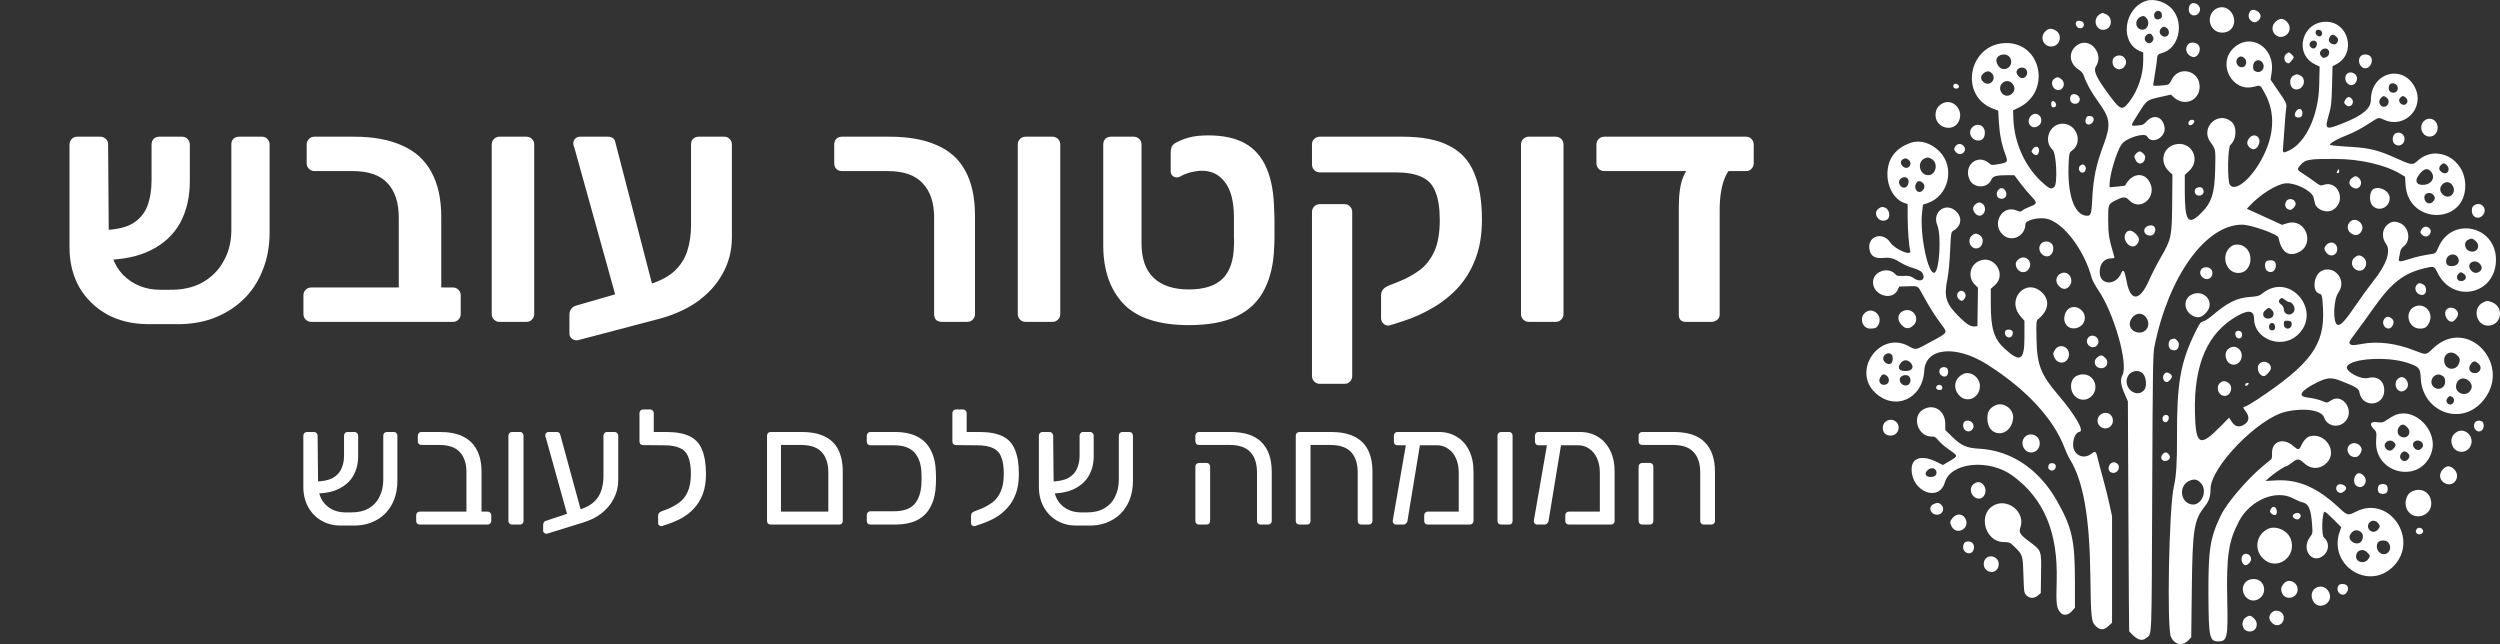 <?xml version="1.0" encoding="UTF-8"?> <svg xmlns="http://www.w3.org/2000/svg" width="6167" height="1589" viewBox="0 0 6167 1589" fill="none"><rect x="0" y="0" width="6167" height="1589" fill="#333333" stroke="none"/><path fill-rule="evenodd" clip-rule="evenodd" d="M5294.22 2.105C5238.93 20.081 5228.28 104.931 5278.67 125.983L5286.91 129.426V149.761C5286.91 184.428 5274.01 222.817 5253.14 250.228C5235.62 273.229 5231 272.057 5205.65 238.146C5171.07 191.88 5163.04 174.72 5170.58 163.19C5190.41 132.898 5156.2 91.614 5126.34 109.814C5101.49 124.967 5102.45 155.836 5128.28 172.142C5134.55 176.107 5138.47 180.942 5140.52 187.241C5146.09 204.411 5159.94 229.41 5175.69 250.721C5205.24 290.678 5207.56 307.272 5190.17 354.138C5170.23 407.905 5163.95 437.684 5161.14 491.92C5159.33 527.047 5157.72 532.247 5148.75 532.247C5116.35 532.247 5098.25 478.227 5103.23 396.336C5104.36 377.72 5104.92 376.055 5111.66 371.069C5139.06 350.812 5122.68 305.167 5088 305.167C5055.6 305.167 5039.57 347.487 5063.55 369.707C5072.65 378.145 5076.04 452.549 5067.71 460.885C5060.54 468.049 5054.63 465.696 5035.97 448.257C4994.39 409.389 4968.73 351.965 4966.58 292.958L4965.82 272.204L4980.03 265.323C5059.58 226.778 5036.83 106.469 4949.95 106.225C4856.74 105.961 4830.3 235.993 4916.99 268.311L4929.2 272.863L4930.79 300.615C4932.54 330.927 4937.6 356.321 4946.74 380.616C4953.93 399.691 4953.09 400.882 4929.48 405.014C4913.97 407.734 4912.28 407.597 4907.51 403.261C4879.14 377.481 4841.95 408.134 4858.71 443.471C4869.04 465.217 4903.08 465.095 4912.2 443.281C4915.95 434.305 4924.01 432.137 4953.66 432.137H4968.9L4983.09 451.06C4990.9 461.467 5003.25 476.263 5010.54 483.94C5026.18 500.417 5025.87 502.756 5007.01 509.974C4999.18 512.972 4990.87 517.143 4988.54 519.253C4984.69 522.734 4983.37 522.705 4973.96 518.94C4938.68 504.822 4912.03 552.343 4940.38 578.821C4961.87 598.892 4996.18 582.855 4996.33 552.675C4996.38 543.279 5028 535.246 5048.32 539.465C5089.41 547.996 5141.11 615.735 5159.83 685.554C5161.37 691.311 5168.78 705.043 5176.31 716.075C5214.83 772.552 5250.23 896.831 5235.82 925.014C5229.51 937.364 5231.08 948.913 5242.66 975.421L5249.06 990.071L5250.37 1273.31C5251.09 1429.09 5251.91 1556.83 5252.2 1557.16C5271.38 1579.08 5283.23 1583.4 5295.56 1572.98C5308.45 1562.08 5307.56 1585.61 5309.06 1217.39C5310.33 907.951 5310.86 873.327 5314.63 854.555C5349.43 681.534 5441.03 554.223 5530.72 554.223C5552.41 554.223 5618.76 577.678 5620.42 585.936C5627.44 620.887 5644.23 633.818 5668.61 623.036C5712.69 603.536 5687.91 536.437 5641.92 550.78L5629.45 554.672L5600.41 541.355C5584.44 534.035 5564.88 525.122 5556.95 521.558L5542.52 515.072L5548.4 508.69C5575.23 479.579 5616.4 453.819 5638.64 452.227C5662.93 450.489 5703.3 471.048 5707.09 487.09C5708.04 491.109 5709.51 497.433 5710.35 501.14C5714.07 517.558 5739.65 527.051 5754.98 517.704C5789.55 496.627 5767.56 442.304 5730.21 456.505C5724.73 458.59 5722.09 457.531 5709.91 448.345C5702.2 442.538 5689.58 433.782 5681.86 428.889C5665.8 418.707 5665.57 418.092 5674.19 407.851C5686.54 393.176 5694.16 391.799 5761.83 392.034C5821.35 392.239 5883.68 406.552 5920.37 428.44L5932.75 435.824L5934.13 456.569C5940.65 554.203 6081.61 555.234 6081.32 457.643C6081.12 391.516 6010.24 354.582 5963.89 396.458C5951.01 408.1 5949.53 407.905 5908.39 389.226C5869.21 371.44 5845.17 365.253 5805.46 362.743C5756.49 359.647 5745.94 358.445 5747.37 356.135C5750 351.867 5766.51 342.642 5783.8 335.776C5807.48 326.381 5821.56 319.036 5845.33 303.702C5868.93 288.48 5866.48 289.022 5881.49 295.659C5932.09 318.044 5981.86 266.295 5957.54 216.581C5928.23 156.695 5848.51 178.568 5848.51 246.492C5848.51 267.721 5828.14 284.793 5780.05 303.882C5735.76 321.468 5733.95 320.325 5745.06 281.97C5750.67 262.593 5751.57 254.286 5752.64 211.673L5753.86 163.351L5762.72 158.805C5813.37 132.83 5794.35 53.518 5737.52 53.723C5678.01 53.938 5657.81 133.133 5710.74 158.751L5722.05 164.225L5720.97 210.892C5719.3 283.841 5688.43 351.066 5647.51 370.879C5630.97 378.887 5630.29 378.384 5632.13 359.495C5633.01 350.432 5634.7 327.631 5635.89 308.829C5637.08 290.028 5638.74 270.802 5639.59 266.099C5641.37 256.171 5639.58 252.499 5616.73 219.394L5601.05 196.671L5603.78 177.982C5612.72 116.607 5551.13 78.487 5508.99 119.312C5469.29 157.774 5506.28 227.715 5559.16 214.169C5576.88 209.632 5575.04 208.577 5586.91 230.142C5614.16 279.67 5610.54 337.188 5576.39 397.508C5549.48 445.024 5512.84 473.348 5500.7 456.012C5494.06 446.528 5495.18 363.641 5502.03 357.439C5517.56 343.39 5518.74 312.053 5504.19 299.917C5471.69 272.775 5427.61 314.387 5451.9 349.294C5466.06 369.633 5465.48 366.532 5464.41 417.486C5463.14 477.919 5455.56 500.734 5427.83 527.545C5397.45 556.923 5389.46 545.32 5389.46 471.771V431.507L5400.24 421.442C5430.74 392.966 5404.81 345.734 5364.62 356.56C5334.8 364.589 5326.87 400.233 5350.03 422.14L5358.94 430.574L5358.32 501.174C5357.57 584.403 5356.41 589.814 5329.17 636.846C5320.35 652.073 5307.72 676.798 5301.09 691.785C5277.91 744.248 5255.38 744.878 5245.81 693.323C5240.89 666.874 5237.55 662.211 5232.3 674.478C5218.96 705.678 5179.47 703.51 5179.48 671.577C5179.48 650.49 5190.58 637.354 5208.45 637.276C5215.12 637.246 5216.43 636.436 5215.41 632.969C5202.16 588.002 5200.74 579.573 5200.49 544.226C5200.2 504.041 5200.36 503.596 5218.39 494.513C5238.17 484.541 5243.14 484.512 5252.63 494.303C5280.19 522.729 5321.98 485.811 5303.09 449.732C5288.98 422.77 5257.77 427.058 5241.92 458.141C5241.82 458.341 5233.22 459.293 5222.82 460.26L5203.89 462.009L5203.9 455.011C5203.91 431.136 5221.15 373.672 5233.64 355.901C5244.58 340.333 5290.87 326.053 5296.47 336.514C5308.02 358.094 5344.21 338.472 5339.47 313.2C5334.62 287.323 5312.53 280.588 5295.06 299.668C5287.81 307.579 5285.41 308.624 5272.28 309.577C5254.3 310.876 5254.03 313.381 5275.58 278.943C5295.81 246.609 5295.7 246.692 5330.22 238.977L5355.22 233.39L5361.96 239.68C5388.01 263.975 5426.07 248.475 5426.08 213.563C5426.1 173.821 5374.45 161.007 5357.22 196.476C5354.28 202.526 5350.17 207.962 5348.09 208.557C5338.2 211.385 5311.33 212.777 5311.33 210.467C5311.33 209.1 5313.53 195.128 5316.21 179.418C5318.9 163.708 5321.09 147.802 5321.09 144.072C5321.09 136.483 5324.33 132.932 5333.32 130.652C5373.44 120.47 5388.66 60.706 5360.26 24.788C5345.07 5.567 5315.16 -4.703 5294.22 2.105ZM5403.2 10.983C5401.02 13.166 5399.23 18.694 5399.23 23.265C5399.23 40.342 5420.14 43.682 5426.26 27.587C5431.24 14.484 5412.9 1.279 5403.2 10.983ZM5473.81 18.738C5450.06 25.198 5443.04 56.677 5461.71 73.061C5475.95 85.573 5499.58 81.934 5507.85 65.956C5520.07 42.315 5498.28 12.082 5473.81 18.738ZM5551.11 27.435C5542.93 37.295 5547.16 51.188 5559.43 54.734C5565.4 56.458 5573.84 50.231 5576.08 42.457C5579.49 30.668 5558.77 18.205 5551.11 27.435ZM5332.84 35.947C5333.47 42.432 5332.49 44.376 5327.42 46.686C5319.91 50.109 5313.77 46.197 5313.77 37.988C5313.77 24.378 5331.55 22.483 5332.84 35.947ZM5180.7 34.643C5158.26 47.511 5172.31 81.837 5195.95 71.894C5211.2 65.482 5210.65 41.592 5195.09 35.092C5185.53 31.098 5186.8 31.137 5180.7 34.643ZM5294.24 43.902C5304.49 54.153 5298.54 73.203 5285.1 73.203C5266.56 73.203 5264.11 47.34 5282.03 40.752C5288.06 38.53 5289.14 38.809 5294.24 43.902ZM5613.65 53.361C5595.21 69.833 5612.37 98.626 5634.99 89.177C5649.64 83.053 5652.74 65.077 5641.15 53.483C5632.07 44.4 5623.72 44.366 5613.65 53.361ZM5122.5 52.853C5118.54 56.814 5121.11 66.093 5126.9 68.73C5137.05 73.349 5145.3 61.976 5137.48 54.157C5134.32 50.998 5125.16 50.202 5122.5 52.853ZM5345.93 69.916C5351.03 74.536 5351.78 83.048 5347.47 87.365C5337.93 96.902 5321.99 83.317 5329.42 71.982C5334.06 64.901 5339.62 64.203 5345.93 69.916ZM5044.99 77.901C5031.13 91.76 5040.38 114.712 5059.83 114.712C5082.09 114.712 5089.54 84.737 5069.82 74.541C5059.17 69.032 5053.03 69.863 5044.99 77.901ZM5726.32 76.748C5730.69 82.008 5727.11 90.744 5720.97 89.826C5714.74 88.893 5710.48 82.525 5712.53 77.198C5714.43 72.251 5722.37 71.992 5726.32 76.748ZM5308.21 86.022C5313.09 92.326 5313.4 97.532 5309.22 102.694C5304.17 108.93 5295.78 107.519 5291.62 99.735C5286.33 89.86 5301.49 77.334 5308.21 86.022ZM5763.05 90.295C5768.59 95.833 5769 98.397 5765.4 105.106C5760.05 115.103 5741.49 106.244 5745.3 95.51C5749.22 84.449 5755.39 82.638 5763.05 90.295ZM5713.97 103.427C5717.88 108.139 5713.25 119.596 5707.43 119.596C5701.94 119.596 5697.12 115.034 5697.12 109.829C5697.12 101.136 5708.48 96.819 5713.97 103.427ZM5398.18 108.779C5388.18 118.78 5392.95 135.057 5407.38 140.199C5422.28 145.502 5433.89 118.009 5420.66 108.745C5413.69 103.866 5403.09 103.881 5398.18 108.779ZM5743.4 123.121C5747.8 128.42 5745.49 137.41 5738.89 140.687C5731.92 144.155 5728.6 143.183 5724.39 136.439C5717.68 125.7 5735.3 113.359 5743.4 123.121ZM5638.52 134.246C5631.28 141.488 5636.07 156.222 5645.67 156.222C5648.28 156.222 5658.05 144.399 5658.05 141.244C5658.05 138.329 5648.84 129.363 5645.84 129.363C5644.5 129.363 5641.21 131.56 5638.52 134.246ZM4957.1 140.678C4969.02 155.831 4953.54 176.629 4936.22 168.738C4929.4 165.632 4923.12 152.989 4924.94 146.035C4928.22 133.479 4948.75 130.061 4957.1 140.678ZM5823.25 138.709C5813.98 148.96 5821.66 168.43 5834.99 168.43C5848.35 168.43 5856.42 147.275 5846.49 138.285C5840.56 132.923 5828.29 133.147 5823.25 138.709ZM5216.64 140.487C5212.82 143.163 5211.22 146.777 5211.22 152.696C5211.22 169.724 5230.17 177.367 5240.34 164.44C5253.27 148.003 5233.89 128.41 5216.64 140.487ZM5536.39 143.168C5544.91 150.889 5540.81 165.988 5530.17 165.988C5518.69 165.988 5512.24 150.996 5520.27 142.968C5525.21 138.026 5530.78 138.094 5536.39 143.168ZM5581.35 154.981C5589.66 167.659 5577.64 182.392 5564.05 176.2C5559.03 173.914 5557.94 171.697 5557.94 163.723C5557.94 148.706 5573.45 142.919 5581.35 154.981ZM4996.77 170.027C5005.33 177.782 4999.35 192.847 4987.7 192.847C4982.37 192.847 4974.37 183.852 4974.37 177.865C4974.37 167.942 4988.86 162.873 4996.77 170.027ZM4913.33 180.639C4926.13 193.438 4910.02 213.895 4894.93 204.006C4885.49 197.819 4884.39 188.277 4892.34 181.44C4900.44 174.466 4906.91 174.222 4913.33 180.639ZM5789.06 182.661C5780.22 192.432 5787.72 209.939 5800.76 209.939C5807.59 209.939 5814.32 201.794 5814.32 193.526C5814.32 180.893 5797.29 173.568 5789.06 182.661ZM5658.24 186.167C5644.95 192.955 5647.26 217.538 5661.46 220.253C5681.75 224.136 5692.34 194.356 5673.69 185.859C5666.16 182.426 5665.55 182.441 5658.24 186.167ZM5067.7 194.205C5056.17 202.282 5063.2 222.148 5077.59 222.148C5090.92 222.148 5096.05 204.045 5085.14 195.465C5077.43 189.405 5074.82 189.214 5067.7 194.205ZM4964.43 206.604C4971.14 215.14 4970.82 223.481 4963.49 230.807C4954.5 239.797 4940.93 237.179 4935.57 225.425C4927.01 206.643 4951.76 190.503 4964.43 206.604ZM4820.78 207.351C4819.04 208.426 4818.02 211.37 4818.5 213.895C4819.65 219.848 4831.12 220.253 4832.25 214.379C4833.2 209.461 4825.24 204.592 4820.78 207.351ZM5913.61 212.225C5918.94 222.973 5908.2 232.843 5897.43 227.08C5891.78 224.058 5890.64 212.733 5895.49 207.884C5900.23 203.142 5910.3 205.559 5913.61 212.225ZM5108.79 235.431C5107.18 237.365 5106.22 242.014 5106.66 245.764C5108.19 259.008 5128.29 259.829 5130.22 246.727C5131.89 235.499 5115.77 227.007 5108.79 235.431ZM5887.03 240.598C5893.36 245.032 5894.13 254.315 5888.62 259.819C5877.38 271.066 5862.15 253.808 5873.02 242.141C5878.95 235.778 5879.99 235.666 5887.03 240.598ZM5934.39 240.837C5939.53 245.491 5940.15 251.615 5935.92 255.844C5927.26 264.502 5912.38 250.692 5920.6 241.618C5925.91 235.744 5928.59 235.592 5934.39 240.837ZM5786.38 244.666C5781.06 252.264 5781.61 255.585 5789 260.425C5799.45 267.276 5809.72 252.079 5800.72 243.079C5795.41 237.77 5790.86 238.278 5786.38 244.666ZM5061.46 250.633C5058.66 253.432 5059.68 263.198 5062.88 264.317C5070.89 267.11 5075.37 258.203 5069.11 251.937C5065.79 248.616 5063.81 248.279 5061.46 250.633ZM4789.53 256.235C4778.49 262.964 4773.31 274.098 4774.86 287.787C4778.01 315.788 4815.99 325.643 4830.3 302.173C4847.69 273.649 4817.24 239.338 4789.53 256.235ZM5664.39 273.83C5658.69 281.966 5659.52 287.738 5666.63 289.52C5675.11 291.649 5680.45 286.595 5679.55 277.297C5678.6 267.603 5670.12 265.66 5664.39 273.83ZM5008.73 287.181C4996.01 303.355 5013.03 322.42 5028.98 309.874C5033.59 306.246 5035.41 302.544 5035.41 296.821C5035.41 281.204 5018.3 275.021 5008.73 287.181ZM5145.73 291.757C5139.96 304.42 5151.79 313.083 5160.98 302.925C5167.62 295.585 5165.14 287.005 5156.12 286.121C5150.05 285.53 5148.07 286.605 5145.73 291.757ZM5979.03 298.95C5965.62 312.36 5974.82 336.909 5993.25 336.909C6004.72 336.909 6013.21 327.562 6013.21 314.934C6013.21 295.375 5992.35 285.623 5979.03 298.95ZM5399.37 300.025C5395.2 307.814 5402.96 312.287 5409.43 305.821C5412.2 303.047 5413.72 299.566 5412.81 298.086C5410.16 293.803 5402.07 294.975 5399.37 300.025ZM4865.31 313.894C4853.17 326.029 4862.73 346.676 4880.5 346.676C4890.51 346.676 4896.23 339.527 4896.23 327.025C4896.23 309.44 4877.65 301.548 4865.31 313.894ZM5906.26 331.606C5900.9 337.534 5901.13 349.806 5906.69 354.846C5916.83 364.022 5931.53 356.77 5931.53 342.589C5931.53 328.993 5915.1 321.854 5906.26 331.606ZM5548.35 340.899C5541.62 349.455 5541.97 356.79 5549.43 363.802C5557.92 371.772 5567.41 368.461 5572.2 355.857C5579.1 337.725 5560.18 325.863 5548.35 340.899ZM4712.72 352.522C4675.18 365.932 4656.13 391.794 4655.87 429.695C4655.65 462.038 4673.62 492.711 4697.39 500.554L4705.78 503.328L4705.82 535.49C4705.86 565.987 4708.91 606.183 4712.15 619.109C4715.58 632.778 4674.22 615.022 4662.75 597.9C4644.45 570.587 4607.09 582.059 4611.33 613.689C4613.68 631.152 4624.29 638.252 4645.16 636.314C4663.48 634.614 4671.19 636.787 4691.1 649.27C4697.16 653.069 4710.03 658.529 4719.71 661.395C4730.97 664.74 4738.66 668.554 4741.07 672.007C4752.17 687.849 4738.75 698.197 4721.89 686.789C4713.11 680.846 4709.91 680.094 4695.72 680.626C4683.44 681.09 4678.79 680.314 4676.36 677.388C4658.79 656.219 4620.32 669.111 4620.32 696.17C4620.32 728.65 4667.82 743.403 4681.17 715.074L4685.06 706.831L4707.25 706.132C4732.24 705.351 4730.71 704.467 4742.51 726.365C4756.92 753.116 4773.64 779.868 4787.41 798.215C4805.17 821.895 4806.41 819.497 4764.73 842.156C4722.38 865.182 4727.9 864.146 4706.74 853.08C4636.46 816.323 4567.83 913.909 4625.52 968.574C4674.24 1014.75 4743.02 984.04 4746.78 914.426C4749.86 857.368 4824.77 850.092 4902.34 899.312C4998.57 960.375 5065.95 1033.11 5092.96 1105.09C5096.44 1114.35 5102.31 1126.87 5106.01 1132.91C5139.07 1186.9 5154.53 1274.39 5156.47 1418.59C5157.93 1526.8 5158.74 1534.12 5170.5 1545.16C5180.64 1554.69 5189.92 1554.57 5200.6 1544.79L5210 1536.17V1404.74V1273.31L5203.33 1242.78C5199.67 1225.99 5192.66 1197.97 5187.77 1180.52C5182.88 1163.06 5177.23 1141.64 5175.21 1132.91C5170.5 1112.52 5169.36 1111.53 5159.31 1119.2C5137.85 1135.57 5112.05 1121.08 5114.03 1093.77C5115.2 1077.54 5121.56 1066.28 5130.27 1064.98C5141.99 1063.24 5117.87 1021.87 5078.03 975.367C5034.21 924.218 5024.98 900.738 5023.68 837.024C5022.77 792.355 5022.86 791.319 5028.16 786.968C5053.24 766.355 5057.11 741.376 5038.15 722.424C4998.7 682.975 4947.52 737.777 4984.21 780.175L4993.9 791.368V831.505C4993.9 889.609 4983.76 895.522 4944.94 860.025C4918.79 836.101 4910.88 810.589 4910.88 750.054V712.378L4921.02 703.383C4951.5 676.334 4917.84 626.395 4881.13 644.205C4858.4 655.232 4853.72 684.733 4871.9 702.499L4879.25 709.692L4878.59 757.096L4877.92 804.5L4871.37 805.257C4861.93 806.346 4851.78 800.261 4834.27 783.022C4799.51 748.809 4794.65 733.118 4804.25 686.022C4806.63 674.385 4809.39 644.83 4810.52 618.973C4812.32 577.746 4813.03 572.453 4817.05 570.187C4836.96 559.014 4841.42 539.514 4827.67 523.848C4803.12 495.89 4764.63 521.216 4778.99 555.869C4789.39 580.965 4784.22 667.973 4772.05 672.647C4756.08 678.775 4735.23 577.659 4741.41 524.053L4743.63 504.866L4754.61 501.218C4807.14 483.774 4823.53 412.759 4784.12 373.345C4762.89 352.116 4735.9 344.244 4712.72 352.522ZM4825.55 358.758C4819.25 365.062 4819.21 369.765 4825.42 375.977C4836.57 387.121 4854.03 373.135 4844.35 360.819C4839.07 354.104 4831.08 353.23 4825.55 358.758ZM5014.33 367.587C5010.42 373.555 5010.47 374.092 5015.29 378.917C5021.44 385.06 5027.37 383.351 5029.51 374.829C5032.65 362.313 5021.33 356.912 5014.33 367.587ZM5269.82 378.419C5263.95 384.284 5263.82 386.271 5268.66 395.633C5275.78 409.394 5291.79 403.285 5291.79 386.804C5291.79 382.203 5283.02 373.535 5278.36 373.535C5276.35 373.535 5272.5 375.733 5269.82 378.419ZM4764.3 391.804C4782.27 401.102 4776.23 432.137 4756.44 432.137C4734.53 432.137 4727.88 398.792 4748.16 390.608C4755.47 387.658 4756.41 387.726 4764.3 391.804ZM4708.64 394.666C4719.02 404.062 4708.1 419.542 4696.26 412.222C4688.76 407.587 4686.78 398.06 4692.46 393.909C4698.43 389.543 4703.23 389.768 4708.64 394.666ZM6034.97 406.513C6047.79 419.337 6034.85 435.335 6021.45 423.214C6015.91 418.199 6015.78 413.106 6021.03 407.299C6025.94 401.874 6030.09 401.639 6034.97 406.513ZM5132.47 407.915C5126.44 411.431 5127.04 421.579 5133.5 425.036C5142.18 429.685 5149.66 415.504 5142.36 408.208C5138.86 404.711 5138.02 404.682 5132.47 407.915ZM5765.49 422.37C5763.4 426.267 5763.63 427.253 5766.62 427.253C5768.75 427.253 5770.37 425.134 5770.37 422.37C5770.37 419.684 5769.86 417.486 5769.24 417.486C5768.61 417.486 5766.92 419.684 5765.49 422.37ZM5997.28 423.918C6007.65 437.118 5999.54 453.316 5981.32 455.758C5963.1 458.204 5955.54 448.438 5964.87 434.51C5977.39 415.826 5988.15 412.31 5997.28 423.918ZM5800.47 440.429C5792.12 447.612 5794.36 458.19 5805.35 463.459C5820.01 470.481 5831.07 451.324 5819.21 439.462C5812.83 433.089 5808.76 433.304 5800.47 440.429ZM4705.29 439.95C4709.82 444.477 4708.76 455.309 4703.31 460.236C4692.92 469.641 4678.08 452.281 4687.55 441.806C4692.42 436.424 4700.88 435.54 4705.29 439.95ZM4742.83 450.826C4748.38 455.855 4748.55 463.322 4743.25 469.182C4731.58 482.07 4717.61 463.83 4728.43 449.839C4731.7 445.625 4737.51 446.02 4742.83 450.826ZM6048.55 455.66C6062.67 473.612 6042.45 495.211 6025.89 479.867C6017.93 472.493 6017.48 462.604 6024.74 454.879C6031.98 447.168 6042.13 447.5 6048.55 455.66ZM5418.15 464.074C5412.17 467.561 5412.72 477.733 5419.07 481.137C5426.4 485.059 5435.86 480.458 5435.86 472.967C5435.86 462.795 5427.53 458.615 5418.15 464.074ZM4929.57 468.343C4923.9 474.618 4924.4 485.078 4930.55 488.365C4943.68 495.397 4954.87 482.744 4946.64 470.174C4941.8 462.785 4935.24 462.087 4929.57 468.343ZM5856.39 465.515C5844.66 470.232 5842.62 497.438 5853.21 508.016C5868.6 523.418 5894.9 511.493 5894.9 489.112C5894.9 472.318 5872.93 458.859 5856.39 465.515ZM6003.67 482.026C6006.68 486.621 6006.96 489.102 6004.9 492.96C5997.12 507.483 5980.36 502.825 5980.36 486.143C5980.36 475.077 5997.17 472.108 6003.67 482.026ZM5639.88 496.163C5633.2 505.696 5638.85 517.597 5650.05 517.597C5654.79 517.597 5662.94 508.441 5662.94 503.122C5662.94 491.402 5646.66 486.489 5639.88 496.163ZM4872.77 504.216C4865.6 511.38 4865.39 517.411 4871.99 525.816C4877.83 533.234 4886.46 534.171 4891.9 527.974C4905.45 512.548 4887.16 489.83 4872.77 504.216ZM6102.99 506.746C6098.97 509.569 6097.56 513.002 6097.56 520.039C6097.56 535.934 6113.38 542.781 6124 531.481C6138.39 516.156 6120.18 494.708 6102.99 506.746ZM4636.19 513.187C4616.74 524.219 4634.65 552.641 4654.38 542.078C4664.79 536.506 4661.05 515.033 4649.11 511.835C4641.94 509.915 4641.97 509.915 4636.19 513.187ZM5799.16 545.345C5787.22 554.413 5789.27 571.203 5803.13 577.81C5813.07 582.552 5822.43 578.45 5826.58 567.525C5832.56 551.806 5812.26 535.387 5799.16 545.345ZM5888.15 555.258C5875.97 566.417 5874.83 586.947 5885.61 601.075C5898.74 618.294 5887.17 652.844 5854.78 693.079C5844.66 705.659 5825.3 732.249 5811.76 752.174C5784.1 792.887 5772.82 804.764 5765.52 800.857C5754.19 794.792 5756.21 738.456 5768.36 721.784C5789.94 692.166 5759.61 652.756 5727.11 668.178C5707.01 677.721 5702.71 719.513 5721.34 724.382C5728.02 726.13 5728.82 729.49 5730.47 762.761C5734.83 850.526 5700.11 898.096 5567.71 985.827C5554.95 994.285 5542.04 1001.84 5539.02 1002.62C5532.1 1004.4 5532.14 1004.88 5540.03 1015.24C5551.01 1029.63 5547.49 1043.1 5530.96 1049.95C5520.6 1054.23 5512.43 1051.12 5505.14 1040.1L5498.72 1030.4L5475.89 1053.5C5426.35 1103.61 5416.36 1097.97 5414.44 1018.81C5411.53 898.619 5445.59 820.605 5519.05 779.228C5546.87 763.552 5560.28 765.857 5560.34 786.319C5560.51 835.744 5626.15 861.929 5665.49 828.258C5731.89 771.424 5650.34 668.857 5581.87 723.093C5572.97 730.135 5569.88 731.038 5549.4 732.586C5517.3 735.018 5494.54 746.436 5455.65 779.638C5448.71 785.562 5439.49 791.393 5435.17 792.589C5428.27 794.508 5425.85 797.751 5415.39 819.17C5378.36 894.961 5369.66 945.304 5370.21 1080.41C5370.46 1141.93 5368.32 1175.14 5362.5 1200.06C5350.49 1251.49 5344.76 1549.49 5355.37 1571.38C5364.88 1591.04 5383.73 1594.64 5398.19 1579.56L5405.33 1572.11L5406.73 1454.45C5408.49 1305.41 5411.94 1283.17 5438.5 1249.56C5449.31 1235.88 5452.9 1225.11 5452.96 1206.16C5453.11 1151.82 5571.07 1030.91 5638.97 1015.52C5684.56 1005.18 5727.17 1011.7 5733.22 1029.95C5740.78 1052.75 5771.31 1057.21 5786.81 1037.8C5808.32 1010.85 5778.13 969.277 5750.39 987.639C5740.79 993.992 5740.18 994.08 5731.61 990.398C5720.76 985.735 5707.36 982.448 5690.23 980.246C5667.08 977.272 5676.12 963.319 5713.34 944.596C5740.86 930.752 5750.48 930.058 5775.78 940.108C5813.41 955.047 5818.42 958.231 5820.33 968.428C5827.59 1007.11 5881.47 1002.52 5881.47 963.212C5881.47 939.425 5864.51 926.479 5841.18 932.456C5823.02 937.11 5783.58 915.203 5789.67 903.839C5800.34 883.895 5889.52 878.635 5938.85 895.039C5967.41 904.537 5970.5 908.058 5971.47 932.104C5974.75 1013.69 6066.63 1051.35 6120.89 993.343C6203.5 905.026 6087.87 776.19 6001.19 859.976C5984.6 876.008 5984.85 875.979 5957.7 865.196C5911.07 846.678 5865.64 840.921 5825.59 848.461C5806.6 852.035 5801.59 852.275 5798.54 849.74C5793.01 845.155 5793.26 844.608 5812.67 818.642C5822.5 805.491 5841.4 779.35 5854.66 760.549C5899.28 697.289 5928.92 674.102 5981.14 661.62C6004.43 656.053 6004.7 656.145 6012.86 672.783C6051.14 750.831 6158.16 726.047 6157.03 639.4C6155.95 556.63 6048.34 533.751 6015.43 609.294C6009.17 623.67 6007.84 625.126 5999.97 626.337C5975.3 630.131 5962.54 632.959 5945.13 638.487C5918.73 646.862 5915.82 646.667 5917.95 636.631C5918.87 632.265 5920.26 625.092 5921.03 620.692C5921.88 615.818 5925.03 610.827 5929.09 607.936C5948.21 594.326 5942.9 559.751 5920.26 550.282C5906.79 544.656 5898.27 545.975 5888.15 555.258ZM5299.09 557.153C5283.74 562.832 5287.57 581.082 5304.11 581.082C5309.39 581.082 5312.08 579.363 5314.63 574.367C5321.02 561.87 5312.34 552.25 5299.09 557.153ZM5974.39 564.532C5969.47 571.564 5969.6 574.543 5975.06 579.485C5981.51 585.316 5989.4 584.456 5994.01 577.419C6002.53 564.424 5983.31 551.801 5974.39 564.532ZM5243.96 574.968C5232.74 592.094 5257.12 618.489 5270.47 603.668C5278.74 594.492 5278.33 586.664 5269.1 577.434C5258.7 567.037 5249.73 566.158 5243.96 574.968ZM4863.16 582.19C4852.37 592.983 4860 612.824 4874.94 612.824C4889.86 612.824 4896.86 590.658 4884.92 581.258C4876.47 574.611 4870.48 574.87 4863.16 582.19ZM6105.48 593.232C6121.17 605.568 6110.59 626.024 6091.89 619.51C6079.08 615.041 6076.8 596.978 6088.35 591.41C6096.31 587.577 6098.6 587.821 6105.48 593.232ZM5035.41 600.616C5028.62 607.404 5029.12 618.968 5036.52 626.366C5049.96 639.8 5066.88 629.496 5064.77 609.162C5063.42 596.216 5045.14 590.893 5035.41 600.616ZM5739.05 603.824C5732.43 610.881 5732.37 615.3 5738.81 623.485C5748.55 635.869 5765.49 630.004 5765.49 614.25C5765.49 599.141 5749.41 592.802 5739.05 603.824ZM5503.28 608.156C5474.8 630.561 5492.97 679.273 5527.39 672.813C5555.04 667.626 5560.4 623.182 5535.22 607.833C5524.94 601.563 5511.49 601.7 5503.28 608.156ZM6063.3 635.41C6068.98 645.597 6062.96 655.271 6050.31 656.321C6039.05 657.259 6034.08 653.572 6034.08 644.269C6034.08 627.924 6055.52 621.424 6063.3 635.41ZM5808.55 634.976C5797.5 643.668 5800.48 660.809 5814.01 666.41C5833.34 674.419 5846.03 646.046 5828.58 633.823C5821.15 628.617 5816.28 628.896 5808.55 634.976ZM4977.65 641.065C4972.59 646.12 4971.67 648.835 4972.89 655.105C4975.99 671.167 4994.05 676.998 5003.49 664.994C5018.28 646.198 4994.51 624.198 4977.65 641.065ZM5590.17 645.055C5585.72 649.504 5586.64 662.797 5591.71 667.387C5601.27 676.036 5614.1 669.072 5614.1 655.242C5614.1 645.963 5610.17 642.125 5600.67 642.125C5596.51 642.125 5591.78 643.444 5590.17 645.055ZM6116.33 649.875C6123.84 656.932 6123.58 665.38 6115.69 670.552C6107.8 675.723 6098.86 672.993 6093.28 663.715C6084.66 649.367 6103.65 637.964 6116.33 649.875ZM5429.75 664.98C5420.25 679.474 5442.18 696.878 5453.79 684.054C5459.13 678.155 5458.93 668.291 5453.37 663.256C5446.61 657.147 5434.29 658.045 5429.75 664.98ZM5085.12 673.867C5071.34 679.371 5068.42 695.047 5079.18 705.795C5087.94 714.566 5096.21 714.888 5103.84 706.762C5118 691.697 5103.64 666.474 5085.12 673.867ZM6077.49 675.225C6087.3 682.096 6082.94 693.401 6070.48 693.401C6060.93 693.401 6057.51 682.526 6064.78 675.264C6069.54 670.498 6070.73 670.493 6077.49 675.225ZM5962.22 702.123C5952.95 711.397 5960.97 727.585 5974.85 727.585C5986.98 727.585 5988.4 706.504 5976.64 701.146C5968.46 697.415 5966.81 697.528 5962.22 702.123ZM4830.8 720.749C4826.48 725.066 4827.23 733.577 4832.33 738.197C4838.49 743.764 4841.73 743.271 4846.47 736.034C4854.19 724.25 4840.57 710.972 4830.8 720.749ZM5407.48 726.208C5384.1 736.385 5386.32 768.758 5411.17 779.965C5423.28 785.42 5431.99 782.69 5443.19 769.93C5464.43 745.742 5437.72 713.047 5407.48 726.208ZM5636.74 739.794C5640.16 742.48 5644 744.678 5645.29 744.678C5656.42 744.678 5664.54 761.516 5657.64 770.286C5649.36 780.815 5633.64 775.619 5633.64 762.351C5633.64 758.879 5631.08 754.357 5627.53 751.568C5620.81 746.284 5619.89 742.304 5624.36 737.841C5628.29 733.91 5629.5 734.1 5636.74 739.794ZM6124.91 746.318C6098.23 759.47 6107.85 803.279 6137.42 803.279C6170.21 803.279 6178.53 758.659 6148.11 745.947C6137.08 741.337 6134.95 741.371 6124.91 746.318ZM5954.72 757.277C5930.2 770.76 5941.21 810.604 5969.45 810.604C5981.96 810.604 5987.47 806.829 5992.9 794.547C6004.08 769.276 5978.44 744.238 5954.72 757.277ZM5106.85 759.284C5094.93 764.324 5088.35 783.779 5094.22 796.657C5105.02 820.356 5142.85 810.531 5142.85 784.028C5142.85 765.745 5123.32 752.32 5106.85 759.284ZM5603.88 764.304C5613.89 773.636 5606.93 787.364 5593 785.757C5581.92 784.483 5579.12 772.855 5588.04 765.178C5596.3 758.068 5597.13 758.024 5603.88 764.304ZM6035.48 763.166C6026.43 772.215 6035.18 793.512 6047.95 793.512C6054.01 793.512 6063.38 781.948 6063.38 774.467C6063.38 761.32 6044.83 753.805 6035.48 763.166ZM4693.3 767.874C4678.65 775.834 4679.55 793.297 4695.25 805.643C4702.93 811.683 4711.2 810.716 4719.69 802.791C4738.93 784.839 4716.55 755.236 4693.3 767.874ZM4599.45 772.645C4586.1 785.996 4594.87 810.604 4612.97 810.604C4625.76 810.604 4629.66 808.748 4633.84 800.661C4645.77 777.597 4617.52 754.581 4599.45 772.645ZM5292.8 781.489C5306.53 797.809 5297.7 820.371 5277.58 820.371C5259.28 820.371 5248.32 804.241 5256.22 788.956C5264.8 772.357 5282.13 768.821 5292.8 781.489ZM5881.12 787.598C5872.1 801.36 5889.83 818.618 5900.04 806.014C5906.22 798.381 5905.89 789.762 5899.24 785.103C5891.43 779.633 5885.84 780.405 5881.12 787.598ZM5652.29 794.738C5656.66 806.136 5644.79 815.898 5636.57 807.674C5633.41 804.514 5632.61 795.353 5635.26 792.696C5638.39 789.571 5650.88 791.065 5652.29 794.738ZM5608.7 798.024C5610.43 799.123 5612.08 803.225 5612.36 807.147C5613.06 816.733 5598.78 818.164 5597.43 808.636C5596.16 799.66 5602.24 793.927 5608.7 798.024ZM4946.55 816.909C4941.75 829.43 4958.43 839.04 4963.95 826.93C4965.6 823.306 4965.7 819.805 4964.22 817.163C4961.27 811.879 4948.55 811.698 4946.55 816.909ZM5517.04 817.104C5512.87 818.789 5513.19 828.878 5517.54 832.482C5522.79 836.843 5529.75 834.543 5530.66 828.145C5531.98 818.877 5525.56 813.671 5517.04 817.104ZM5151.88 832.042C5146.3 838.205 5146.65 846.151 5152.76 852.26C5164.38 863.878 5182.52 850.009 5174.51 835.632C5169.8 827.159 5158 825.289 5151.88 832.042ZM5356.97 836.731C5347.27 839.246 5346.92 859.087 5356.51 862.769C5367.76 867.081 5374.81 861.675 5374.81 848.749C5374.81 843.436 5366.68 834.426 5362.67 835.305C5361.96 835.461 5359.4 836.101 5356.97 836.731ZM5069.57 862.491C5063.93 871.735 5063.94 871.725 5067.25 880.447C5075.59 902.379 5103.78 897.129 5103.78 873.64C5103.78 854.414 5079.35 846.449 5069.57 862.491ZM5502.65 856.977C5490.57 861.856 5486.52 875.759 5493.35 888.964C5501.56 904.845 5522.93 902.384 5528.7 884.891C5534.54 867.208 5518.88 850.429 5502.65 856.977ZM6061.41 876.628C6067.65 882.869 6068.59 885.301 6067.27 891.879C6062.15 917.474 6029.2 914.675 6029.2 888.647C6029.2 870.373 6048.1 863.321 6061.41 876.628ZM4666.22 874.577C4670.4 878.758 4669.85 892.451 4665.34 896.187C4659.78 900.801 4649.03 896.299 4646.17 888.158C4642.09 876.57 4657.67 866.022 4666.22 874.577ZM5173.7 881.59C5161.41 891.259 5167.75 908.273 5183.64 908.273C5197.46 908.273 5203.29 892.798 5193.25 882.757C5185.7 875.207 5182.09 874.992 5173.7 881.59ZM4713.14 894.878C4722.15 904.474 4717.8 914.119 4704 915.125C4685.12 916.502 4678.73 908.063 4688.86 895.171C4695.46 886.796 4705.43 886.674 4713.14 894.878ZM5573.7 897.173C5564.42 906.452 5572.16 927.807 5584.8 927.807C5589.6 927.807 5601.89 913.816 5601.89 908.351C5601.89 894.272 5583.78 887.094 5573.7 897.173ZM6113.11 896.24C6124.26 905.011 6118.86 920.482 6104.65 920.482C6092.05 920.482 6087.01 908.161 6095.3 897.613C6101.4 889.858 6104.67 889.604 6113.11 896.24ZM4786.85 908.762C4782.04 913.562 4783.47 922.518 4789.68 926.586C4799.85 933.252 4808.19 925.097 4804.85 911.76C4803.19 905.177 4792.26 903.351 4786.85 908.762ZM5284.32 919.871C5294.86 928.408 5297.2 954.368 5288.24 963.324C5267.92 983.644 5235.42 954.183 5249.06 927.807C5255.56 915.237 5273.59 911.179 5284.32 919.871ZM5341.61 919.91C5332.18 926.2 5335 942.457 5345.51 942.457C5349.19 942.457 5357.72 933.179 5357.72 929.165C5357.72 922.997 5346.57 916.595 5341.61 919.91ZM4841.3 923.329C4821.27 934.409 4817.15 956.668 4831.89 974.185C4850.58 996.395 4884.03 982.287 4884.03 952.19C4884.03 929.99 4859.37 913.337 4841.3 923.329ZM4653.96 926.723C4661.14 931.758 4661.33 943.688 4654.27 947.463C4642.55 953.733 4631.59 943.659 4637.64 932.173C4642.8 922.372 4646.15 921.253 4653.96 926.723ZM5124.08 926.498C5102.5 935.884 5104.18 972.364 5126.69 983.102C5151.03 994.705 5176.76 969.018 5166.86 942.999C5160.4 926.029 5141.73 918.821 5124.08 926.498ZM6022.64 925.732C6029.87 929.541 6031.55 932.544 6031.6 941.754C6031.68 957.323 6014.43 964.877 6003.1 954.241C5988.98 940.968 6005.57 916.746 6022.64 925.732ZM4710.58 930.088C4717.56 943.131 4707.14 955.467 4694.31 949.348C4685.85 945.309 4683.48 933.428 4690.17 928.539C4696.71 923.754 4707.63 924.584 4710.58 930.088ZM5914.43 935.132C5902.37 947.199 5913.85 970.742 5928.78 964.56C5938.91 960.365 5942.83 950.066 5937.91 940.563C5932.05 929.233 5922.54 927.031 5914.43 935.132ZM6092.07 941.466C6098.92 949.128 6099.06 956.991 6092.5 965.327C6082.24 978.37 6058.5 970.518 6058.5 954.08C6058.5 934.029 6078.65 926.454 6092.07 941.466ZM5475.35 945.666C5465.13 956.541 5473.22 976.642 5487.82 976.642C5502.73 976.642 5509.74 954.476 5497.79 945.075C5489.39 938.472 5481.92 938.668 5475.35 945.666ZM5538.41 948.562C5538.41 950.574 5539.37 952.224 5540.55 952.224C5541.73 952.224 5544.06 950.574 5545.73 948.562C5548.27 945.5 5547.92 944.899 5543.59 944.899C5540.61 944.899 5538.41 946.457 5538.41 948.562ZM4778.22 951.409C4773.62 956.009 4776.84 961.991 4783.91 961.991C4790.1 961.991 4791.24 961.044 4791.24 955.887C4791.24 949.905 4782.67 946.96 4778.22 951.409ZM6048.89 979.171C6058.62 984.377 6052.13 1000.8 6041.65 997.474C6034.66 995.257 6032.75 987.043 6037.9 981.349C6042.87 975.86 6042.75 975.885 6048.89 979.171ZM4920.83 1000.45C4907.48 1007.26 4902.32 1016.26 4902.42 1032.61C4902.69 1080.13 4958.76 1081.25 4965.83 1033.87C4969.45 1009.66 4942.3 989.5 4920.83 1000.45ZM4743.43 1010.55C4715.36 1027.67 4730.63 1076.75 4764.03 1076.75C4772.6 1076.75 4774.94 1078.03 4781.64 1086.36C4785.89 1091.65 4796.07 1100.68 4804.25 1106.42C4831.2 1125.32 4830.99 1124.31 4810.51 1136.57L4792.78 1147.18L4779.13 1140.29C4741.49 1121.29 4715.59 1128.37 4715.56 1157.66C4715.5 1212.94 4783.11 1239.63 4797.53 1190.01C4812.02 1140.17 4906.9 1130.92 4965.01 1173.69C5042.47 1230.72 5076.9 1313.28 5073.42 1433.67C5071.74 1492.03 5072.77 1500.05 5083.5 1511.9C5090.26 1519.38 5102.17 1517.52 5110.85 1507.63L5118.43 1499L5118.42 1433.77C5118.41 1332.54 5111.3 1300.87 5073.83 1235.03C5029.49 1157.11 4961.17 1111.28 4882.8 1106.89C4850.97 1105.1 4838.24 1099.51 4815.63 1077.39L4798.57 1060.7V1045.41C4798.57 1012.64 4769.81 994.461 4743.43 1010.55ZM5181.02 1023.21C5171.93 1030.36 5171.93 1045.01 5181.02 1052.16C5196.98 1064.7 5217.55 1049.58 5210.82 1030.25C5206.54 1017.99 5192.02 1014.56 5181.02 1023.21ZM5907.72 1024.23C5903.36 1026.13 5894.75 1031.15 5888.6 1035.38C5878.33 1042.44 5876.32 1042.94 5864.39 1041.45C5847.26 1039.32 5843.71 1045.88 5855.4 1058.07C5862.7 1065.69 5862.76 1065.97 5861.43 1086.57C5856.1 1169.47 5970.69 1195.09 5997.77 1117.04C6016.23 1063.84 5957.01 1002.81 5907.72 1024.23ZM5335.92 1027.59C5332.82 1033.39 5334.6 1039.16 5340.14 1041.29C5345.09 1043.19 5350.86 1036 5349.88 1029.16C5348.91 1022.4 5339.28 1021.32 5335.92 1027.59ZM4651.17 1040.3C4642.96 1046.76 4642.15 1061.96 4649.62 1069.43C4657.09 1076.89 4672.29 1076.08 4678.74 1067.88C4693.91 1048.6 4670.45 1025.14 4651.17 1040.3ZM4845.45 1040.61C4840.99 1045.07 4841.95 1055.94 4847.2 1060.7C4858.35 1070.79 4874.4 1056.7 4866.12 1044.07C4861.59 1037.15 4850.73 1035.33 4845.45 1040.61ZM6104.98 1042.41C6097.51 1056.35 6112.35 1071.39 6123.03 1060.71C6127.57 1056.16 6128.09 1044.77 6123.93 1040.61C6119.29 1035.97 6107.84 1037.05 6104.98 1042.41ZM5937.74 1053.44C5952.13 1067.84 5936.49 1087.04 5919.86 1075.39C5909.11 1067.86 5915.44 1047.45 5928.52 1047.45C5930.3 1047.45 5934.45 1050.15 5937.74 1053.44ZM6056.32 1068.35C6047 1076.21 6044.59 1087.5 6049.67 1099.64C6057.33 1117.98 6082.47 1119.8 6092.86 1102.75C6108.06 1077.82 6078.34 1049.83 6056.32 1068.35ZM4995.01 1077.86C4988.44 1084.44 4987.13 1095.49 4991.86 1104.38C5002.82 1124.95 5031.64 1117.03 5031.64 1093.45C5031.64 1074.29 5008.45 1064.42 4995.01 1077.86ZM5698.34 1076.06C5690.76 1077.9 5682.26 1086.73 5677.14 1098.12C5671.48 1110.7 5669.29 1110.9 5656.81 1099.96C5632.24 1078.46 5603.3 1088.76 5604.66 1118.52C5604.96 1125.15 5604.19 1131.43 5602.94 1132.48C5601.69 1133.54 5591.34 1142.19 5579.92 1151.71C5542.67 1182.79 5493.13 1241.08 5478.66 1270.87C5451.9 1325.94 5447.18 1355.78 5447.74 1466.21C5448.28 1573.06 5450.23 1582.19 5472.48 1582.19C5494.09 1582.19 5496.16 1572.61 5494.2 1482.08C5491.8 1370.79 5497.21 1334.48 5523.59 1284.99C5550.89 1233.77 5614.12 1207.03 5655.86 1229.07C5664.45 1233.6 5674.92 1238.06 5679.11 1238.96C5694.96 1242.37 5700.5 1254.78 5703.39 1293.43C5705.03 1315.44 5704.91 1316.19 5698.4 1324.73C5675.09 1355.29 5704.35 1394.17 5732.24 1369.68C5746 1357.59 5746.21 1337.17 5732.69 1325.94C5726.02 1320.4 5727.87 1262.32 5734.72 1262.32C5736.26 1262.32 5746.04 1270.89 5756.45 1281.36L5775.39 1300.41L5771.66 1310.97C5742.38 1393.95 5843.14 1459.23 5904.21 1396.85C5968.8 1330.86 5893.72 1220.54 5812.36 1261.89C5791.74 1272.36 5790.97 1272.18 5769.25 1251.95C5716.1 1202.4 5669.59 1182.18 5615.32 1185.01L5588.46 1186.42L5598.23 1177.78C5610.4 1167.01 5635.84 1150 5639.77 1150C5641.39 1150 5647.54 1146.17 5653.44 1141.48C5667.1 1130.62 5671.04 1130.75 5683.81 1142.53C5701.42 1158.76 5723.75 1158.12 5740.36 1140.89C5766.62 1113.69 5736.28 1066.88 5698.34 1076.06ZM5905.09 1090.56C5911.11 1096.01 5910.71 1100.24 5903.46 1107.48C5897.24 1113.7 5889.68 1112.74 5884.56 1105.08C5876.48 1092.97 5894.03 1080.56 5905.09 1090.56ZM5974.1 1091.23C5979.55 1097.25 5977.18 1105.38 5968.88 1109.17C5958.53 1113.88 5946.95 1098.3 5954.9 1090.36C5960.12 1085.13 5968.94 1085.53 5974.1 1091.23ZM5799.35 1095.11C5781.73 1104.63 5793.91 1131.84 5813.57 1126.91C5820.13 1125.26 5827.38 1112.57 5825.37 1106.25C5821.95 1095.45 5808.99 1089.9 5799.35 1095.11ZM5939.27 1117.42C5944.81 1122.43 5944.95 1127.53 5939.7 1133.33C5930.12 1143.91 5914.9 1131.48 5922.76 1119.48C5927.39 1112.4 5932.96 1111.7 5939.27 1117.42ZM5334.69 1120.52C5326.21 1129.88 5334.93 1141.17 5346.54 1135.89C5353.69 1132.63 5354.78 1125.44 5349 1119.66C5343.92 1114.57 5339.85 1114.82 5334.69 1120.52ZM5205.49 1144.7C5199.77 1151.03 5200.32 1161.44 5206.56 1164.78C5213.83 1168.67 5222.1 1165.85 5225.54 1158.31C5231.59 1145.01 5215.25 1133.92 5205.49 1144.7ZM5053.98 1146.54C5051.36 1153.38 5052.39 1157.09 5057.69 1159.93C5064.64 1163.65 5073.39 1155.65 5070.91 1147.85C5068.9 1141.53 5056.28 1140.55 5053.98 1146.54ZM6026.57 1157.14C6014.51 1169.2 6017.59 1186.51 6032.94 1192.92C6055.12 1202.19 6071.28 1173.83 6053.35 1157.09C6043.69 1148.07 6035.63 1148.08 6026.57 1157.14ZM4774.03 1158.4C4780.4 1166.08 4776.19 1175.57 4766.04 1176.41C4750.59 1177.68 4745 1169.25 4755.07 1159.86C4761.31 1154.06 4769.87 1153.4 4774.03 1158.4ZM5810.8 1172.52C5805.65 1179.88 5805.98 1192.28 5811.46 1197.24C5826.97 1211.28 5845.17 1187.95 5830.31 1173.09C5822.86 1165.64 5815.76 1165.44 5810.8 1172.52ZM5429.14 1191.64C5447.04 1211.04 5430.25 1248.85 5405.77 1244.25C5378.01 1239.04 5373.95 1198.41 5400 1186.43C5412.54 1180.67 5420.3 1182.05 5429.14 1191.64ZM4868.48 1194.13C4856 1203.95 4861.57 1225.47 4877.63 1229.51C4895.5 1233.99 4905.36 1207.53 4890.86 1194.02C4884.07 1187.7 4876.62 1187.73 4868.48 1194.13ZM5765.98 1196.89C5759.09 1203.78 5764.3 1215.93 5774.15 1215.93C5779.45 1215.93 5787.46 1209.06 5787.46 1204.52C5787.46 1196.62 5771.81 1191.05 5765.98 1196.89ZM5868.53 1196.89C5866.92 1198.5 5865.6 1202.67 5865.6 1206.16C5865.6 1209.66 5866.92 1213.83 5868.53 1215.44C5870.14 1217.05 5874.32 1218.37 5877.81 1218.37C5881.3 1218.37 5885.48 1217.05 5887.09 1215.44C5888.7 1213.83 5890.02 1209.66 5890.02 1206.16C5890.02 1202.67 5888.7 1198.5 5887.09 1196.89C5885.48 1195.27 5881.3 1193.96 5877.81 1193.96C5874.32 1193.96 5870.14 1195.27 5868.53 1196.89ZM5949.4 1212.55C5934.22 1220.03 5929.12 1244.62 5939.54 1260.13C5956.58 1285.5 5997.45 1272.83 5997.45 1242.19C5997.45 1215.46 5973.48 1200.67 5949.4 1212.55ZM4768.65 1244.19C4755.5 1251.32 4762.4 1269.65 4778.24 1269.65C4792.09 1269.65 4798.47 1254.91 4788.8 1245.23C4783.04 1239.47 4777.84 1239.21 4768.65 1244.19ZM4916.21 1247.75C4878.68 1270.63 4897.47 1336.25 4941.8 1337.1C4957.39 1337.4 4957.96 1337.65 4969.9 1349.31C4989.56 1368.52 4990.04 1370.06 4991.44 1419.01C4992.63 1460.49 4992.91 1462.41 4998.6 1468.46C5006.35 1476.69 5018.04 1476.86 5027.34 1468.86L5034.19 1462.98L5034.87 1414.54C5035.68 1356.77 5036.44 1358.79 5005.28 1335.46C4982.9 1318.7 4979.59 1313.38 4983.88 1301.07C4997.23 1262.78 4951.14 1226.45 4916.21 1247.75ZM5601.32 1256.51C5598.76 1262.13 5599.07 1263.44 5603.93 1267.37C5610.99 1273.09 5616.54 1270.97 5616.54 1262.55C5616.54 1249.91 5606.2 1245.8 5601.32 1256.51ZM5659.88 1267.4C5653.8 1270.95 5654.6 1276.62 5661.64 1279.83C5666.26 1281.93 5668.55 1281.85 5671.41 1279.47C5681.2 1271.35 5671.16 1260.83 5659.88 1267.4ZM4817.09 1277.16C4809.83 1285.8 4809.39 1289.2 4814.35 1298.77C4825.51 1320.36 4857.43 1306.07 4849.79 1282.91C4844.71 1267.54 4827.7 1264.55 4817.09 1277.16ZM5865.51 1289.64C5871.99 1296.61 5871.78 1300.31 5864.49 1307.61C5851.77 1320.32 5833.14 1302.11 5845.22 1288.76C5850.67 1282.75 5859.44 1283.13 5865.51 1289.64ZM5593.35 1305.23C5565.39 1319.77 5559.9 1355.2 5582.14 1377.45C5615.44 1410.74 5667.55 1373.86 5650.57 1329.02C5642.45 1307.59 5612.64 1295.2 5593.35 1305.23ZM5960.82 1306.28C5958.73 1310.2 5958.76 1312.33 5960.96 1314.98C5967.45 1322.8 5981.61 1315.15 5976.31 1306.68C5972.42 1300.47 5964.05 1300.25 5960.82 1306.28ZM5824.7 1313.13C5830.03 1317.71 5830.2 1327.85 5825.08 1335.17C5815.42 1348.96 5789.14 1333.65 5797.35 1319.02C5804.13 1306.95 5814.83 1304.65 5824.7 1313.13ZM5890.67 1337.41C5906.01 1354.43 5885.42 1377.61 5868.81 1362.01C5862.15 1355.75 5861.21 1342.76 5867 1336.97C5872.14 1331.82 5885.86 1332.07 5890.67 1337.41ZM4845.05 1340.3C4838.66 1352.22 4845.28 1364.88 4857.88 1364.88C4868.54 1364.88 4873.73 1347.6 4865.54 1339.41C4860.09 1333.97 4848.16 1334.48 4845.05 1340.3ZM5838.93 1362.25C5847.43 1370.75 5847.57 1372.06 5841.01 1380.42C5831.89 1392 5811.88 1386.86 5811.88 1372.93C5811.88 1357.76 5828.05 1351.37 5838.93 1362.25ZM5532.68 1369.34C5525.72 1377.04 5530.61 1394.18 5539.77 1394.18C5544.91 1394.18 5553.06 1385.19 5553.06 1379.53C5553.06 1368.22 5539.73 1361.56 5532.68 1369.34ZM4899.14 1377.18C4891.19 1384.58 4891.76 1399.54 4900.22 1406.21C4913.81 1416.89 4930.42 1408.61 4930.42 1391.14C4930.42 1375.04 4910.82 1366.29 4899.14 1377.18ZM5542.49 1433.36C5518.18 1452.48 5542.77 1492.57 5570.12 1478.43C5594.99 1465.57 5587.26 1428.36 5559.73 1428.36C5552.45 1428.36 5546.72 1430.02 5542.49 1433.36ZM5634.43 1438.74C5627.29 1446.66 5625.83 1452.48 5628.76 1461.34C5635.81 1482.72 5667.82 1476.71 5667.82 1454C5667.82 1436.06 5645.87 1426.03 5634.43 1438.74ZM5767.49 1446.67C5761.12 1460.65 5778.48 1474.25 5787.87 1462.64C5796.48 1452.02 5791.77 1440.57 5778.78 1440.57C5772.07 1440.57 5769.68 1441.86 5767.49 1446.67ZM5715.37 1448.88C5703.05 1454.22 5698.8 1468.8 5705.69 1482.13C5718.88 1507.62 5756.86 1488.88 5745.86 1462.31C5740.61 1449.64 5727.23 1443.75 5715.37 1448.88ZM5601.93 1513.1C5595.6 1521.15 5596.95 1529.74 5605.79 1537.63C5617.45 1548.05 5633.64 1539.97 5633.64 1523.72C5633.64 1507.43 5612.08 1500.21 5601.93 1513.1ZM5542.07 1521.65C5524.91 1531.5 5530.38 1557.77 5549.6 1557.77C5566.34 1557.77 5573.03 1538.3 5560.57 1525.84C5552.82 1518.1 5549.56 1517.36 5542.07 1521.65Z" fill="white"></path><path d="M417.863 714.8C449.329 715.333 476.263 709.467 498.663 697.2C521.596 684.4 539.196 666.8 551.463 644.4C564.263 622 570.663 596.4 570.663 567.6V356.4C570.663 350.533 572.263 346 575.463 342.8C579.196 339.067 583.996 337.2 589.863 337.2H645.863C651.729 337.2 656.263 339.067 659.463 342.8C663.196 346.533 665.063 351.067 665.063 356.4V573.2C665.063 607.867 659.196 639.333 647.463 667.6C636.263 695.867 620.263 719.867 599.463 739.6C578.663 759.333 554.129 774.533 525.863 785.2C498.129 795.333 467.729 800.133 434.663 799.6H366.663C327.729 799.6 293.596 791.6 264.263 775.6C234.929 759.067 211.996 736.667 195.463 708.4C179.463 679.6 171.463 647.067 171.463 610.8V356.4C171.463 351.067 173.329 346.533 177.063 342.8C180.796 339.067 185.329 337.2 190.663 337.2H247.463C252.796 337.2 257.329 339.067 261.063 342.8C264.796 346 266.663 350.533 266.663 356.4L268.263 574C268.263 619.333 280.263 654.267 304.263 678.8C328.796 702.8 359.196 714.8 395.463 714.8H417.863ZM253.063 641.2L252.263 567.6C284.263 567.067 309.063 561.733 326.662 551.6C344.263 540.933 356.529 526.533 363.463 508.4C370.396 489.733 373.863 468.4 373.863 444.4V357.2C373.863 351.333 375.463 346.533 378.663 342.8C382.396 339.067 387.196 337.2 393.063 337.2H449.063C454.396 337.2 458.929 339.067 462.663 342.8C466.396 346.533 468.263 351.333 468.263 357.2V446.8C468.263 486.267 460.263 520.667 444.263 550C428.263 578.8 404.263 601.2 372.263 617.2C340.263 633.2 300.529 641.2 253.063 641.2ZM767.706 794C762.373 794 757.84 792.133 754.106 788.4C750.373 784.667 748.506 780.133 748.506 774.8V728.4C748.506 723.067 750.373 718.533 754.106 714.8C757.84 711.067 762.373 709.2 767.706 709.2H983.706V537.2C983.706 500.4 974.64 472.133 956.506 452.4C938.373 432.133 909.306 422 869.306 422H775.706C770.373 422 765.84 420.133 762.106 416.4C758.373 412.667 756.506 408.133 756.506 402.8V356.4C756.506 351.067 758.373 346.533 762.106 342.8C765.84 339.067 770.373 337.2 775.706 337.2H873.306C920.24 337.2 959.706 344.4 991.706 358.8C1023.71 372.667 1047.71 394.267 1063.71 423.6C1080.24 452.933 1088.51 490.267 1088.51 535.6V709.2H1117.31C1122.64 709.2 1127.17 711.067 1130.91 714.8C1134.64 718.533 1136.51 723.067 1136.51 728.4V774.8C1136.51 780.133 1134.64 784.667 1130.91 788.4C1127.17 792.133 1122.64 794 1117.31 794H767.706ZM1232.18 794C1226.85 794 1222.31 792.133 1218.58 788.4C1214.85 784.667 1212.98 780.133 1212.98 774.8V356.4C1212.98 351.067 1214.85 346.533 1218.58 342.8C1222.31 339.067 1226.85 337.2 1232.18 337.2H1298.58C1303.91 337.2 1308.45 339.067 1312.18 342.8C1315.91 346.533 1317.78 351.067 1317.78 356.4V774.8C1317.78 780.133 1315.91 784.667 1312.18 788.4C1308.45 792.133 1303.91 794 1298.58 794H1232.18ZM1427.03 838.8C1421.16 840.4 1415.83 839.333 1411.03 835.6C1406.76 832.4 1404.63 828.133 1404.63 822.8V776.4C1404.63 771.067 1405.96 766.533 1408.63 762.8C1411.29 758.533 1415.29 755.6 1420.63 754L1592.63 704.4C1622.49 695.867 1645.43 684.667 1661.43 670.8C1677.43 656.4 1688.63 639.6 1695.03 620.4C1701.43 600.667 1704.63 578.8 1704.63 554.8V356.4C1704.63 350.533 1706.23 346 1709.43 342.8C1713.16 339.067 1717.96 337.2 1723.83 337.2H1786.23C1792.09 337.2 1796.63 339.067 1799.83 342.8C1803.56 346.533 1805.43 351.067 1805.43 356.4V585.2C1805.43 618.267 1797.69 648.4 1782.23 675.6C1767.29 702.8 1745.69 726.267 1717.43 746C1689.16 765.2 1655.29 779.6 1615.83 789.2L1427.03 838.8ZM1531.03 774.8L1418.23 369.2C1417.16 364.933 1416.09 361.733 1415.03 359.6C1414.49 357.467 1414.23 355.333 1414.23 353.2C1414.23 348.933 1415.83 345.2 1419.03 342C1422.23 338.8 1425.96 337.2 1430.23 337.2H1499.03C1509.16 337.2 1515.29 341.2 1517.43 349.2L1623.03 756.4L1531.03 774.8ZM2323.5 794C2317.63 794 2312.83 792.4 2309.1 789.2C2305.9 785.467 2304.3 780.667 2304.3 774.8V536.4C2304.3 500.133 2294.97 472.133 2276.3 452.4C2258.17 432.133 2229.1 422 2189.1 422H2077.1C2071.23 422 2066.43 420.133 2062.7 416.4C2059.5 412.667 2057.9 408.133 2057.9 402.8V356.4C2057.9 351.067 2059.5 346.533 2062.7 342.8C2066.43 339.067 2071.23 337.2 2077.1 337.2H2193.9C2240.83 337.2 2279.77 344.133 2310.7 358C2342.17 371.333 2365.63 392.4 2381.1 421.2C2397.1 450 2405.1 487.067 2405.1 532.4V774.8C2405.1 780.133 2403.23 784.667 2399.5 788.4C2396.3 792.133 2391.77 794 2385.9 794H2323.5ZM2529.84 794C2524.5 794 2519.97 792.133 2516.24 788.4C2512.5 784.667 2510.64 780.133 2510.64 774.8V356.4C2510.64 351.067 2512.5 346.533 2516.24 342.8C2519.97 339.067 2524.5 337.2 2529.84 337.2H2596.24C2601.57 337.2 2606.1 339.067 2609.84 342.8C2613.57 346.533 2615.44 351.067 2615.44 356.4V774.8C2615.44 780.133 2613.57 784.667 2609.84 788.4C2606.1 792.133 2601.57 794 2596.24 794H2529.84ZM2932.68 802C2859.08 802 2805.48 784.667 2771.88 750C2738.28 714.8 2721.48 666.267 2721.48 604.4V356.4C2721.48 351.067 2723.08 346.533 2726.28 342.8C2730.01 339.067 2734.81 337.2 2740.68 337.2H2796.68C2802.01 337.2 2806.55 339.067 2810.28 342.8C2814.01 346.533 2815.88 351.067 2815.88 356.4V600.4C2815.88 637.733 2825.75 666 2845.48 685.2C2865.75 704.4 2894.81 714 2932.68 714C2970.01 714 2997.75 705.2 3015.88 687.6C3034.01 669.467 3043.35 642 3043.88 605.2C3044.41 599.867 3044.41 592.667 3043.88 583.6C3043.88 574 3043.88 564.667 3043.88 555.6C3043.88 546 3043.88 538.533 3043.88 533.2C3043.35 495.333 3035.88 467.333 3021.48 449.2C3007.61 430.533 2988.68 421.2 2964.68 421.2C2956.68 421.2 2947.35 422.533 2936.68 425.2C2926.55 427.867 2918.01 431.333 2911.08 435.6C2905.75 438.267 2900.41 438.267 2895.08 435.6C2890.28 432.933 2887.88 428.4 2887.88 422V378.8C2887.88 373.467 2888.41 368.667 2889.48 364.4C2891.08 359.6 2894.55 355.6 2899.88 352.4C2909.48 347.067 2920.15 342.8 2931.88 339.6C2944.15 335.867 2960.41 334 2980.68 334C3018.01 334 3048.41 340.667 3071.88 354C3095.35 367.333 3112.95 387.867 3124.68 415.6C3136.41 442.8 3142.55 477.467 3143.08 519.6C3143.61 524.933 3143.88 533.733 3143.88 546C3143.88 558.267 3143.88 570.533 3143.88 582.8C3143.88 595.067 3143.61 603.867 3143.08 609.2C3142.01 649.733 3134.01 684.667 3119.08 714C3104.68 742.8 3082.28 764.667 3051.88 779.6C3021.48 794.533 2981.75 802 2932.68 802ZM3255.62 946.8C3250.29 946.8 3245.75 944.933 3242.02 941.2C3238.29 937.467 3236.42 932.933 3236.42 927.6V522.8C3236.42 517.467 3238.29 512.933 3242.02 509.2C3245.75 505.467 3250.29 503.6 3255.62 503.6H3316.42C3322.29 503.6 3326.82 505.467 3330.02 509.2C3333.75 512.933 3335.62 517.467 3335.62 522.8V927.6C3335.62 932.933 3333.75 937.467 3330.02 941.2C3326.82 944.933 3322.29 946.8 3316.42 946.8H3255.62ZM3427.62 802.8C3422.29 803.867 3417.49 802.533 3413.22 798.8C3408.95 795.067 3406.82 790.533 3406.82 785.2V728.4C3406.82 723.067 3408.42 718.267 3411.62 714C3415.35 709.733 3420.15 706.533 3426.02 704.4L3454.02 693.2C3472.15 685.733 3488.69 676.4 3503.62 665.2C3518.55 653.467 3530.29 638 3538.82 618.8C3547.35 599.067 3551.62 573.733 3551.62 542.8C3551.62 514 3548.15 491.067 3541.22 474C3534.82 456.4 3523.35 443.867 3506.82 436.4C3490.82 428.933 3468.95 425.2 3441.22 425.2H3255.62C3250.29 425.2 3245.75 423.333 3242.02 419.6C3238.29 415.867 3236.42 411.333 3236.42 406V355.6C3236.42 350.267 3238.29 346 3242.02 342.8C3245.75 339.067 3250.29 337.2 3255.62 337.2H3459.62C3508.15 337.2 3546.55 344.667 3574.82 359.6C3603.62 374 3624.15 396.4 3636.42 426.8C3649.22 456.667 3655.62 495.067 3655.62 542C3655.62 578.8 3650.29 611.067 3639.62 638.8C3628.95 666.533 3614.29 690.533 3595.62 710.8C3576.95 730.533 3555.89 747.067 3532.42 760.4C3509.49 773.733 3485.49 784.4 3460.42 792.4L3427.62 802.8ZM3771.24 794C3765.91 794 3761.38 792.133 3757.64 788.4C3753.91 784.667 3752.04 780.133 3752.04 774.8V356.4C3752.04 351.067 3753.91 346.533 3757.64 342.8C3761.38 339.067 3765.91 337.2 3771.24 337.2H3837.64C3842.98 337.2 3847.51 339.067 3851.24 342.8C3854.98 346.533 3856.84 351.067 3856.84 356.4V774.8C3856.84 780.133 3854.98 784.667 3851.24 788.4C3847.51 792.133 3842.98 794 3837.64 794H3771.24ZM4158.89 794C4147.15 794 4141.29 788.133 4141.29 776.4V510.8C4141.29 478.267 4145.02 453.2 4152.49 435.6C4159.95 417.467 4170.35 408.4 4183.69 408.4H4286.89C4273.55 408.4 4262.62 419.067 4254.09 440.4C4246.09 461.2 4242.09 487.067 4242.09 518V776.4C4242.09 781.733 4239.95 786 4235.69 789.2C4231.42 792.4 4226.62 794 4221.29 794H4158.89ZM3957.29 422C3951.95 422 3947.42 420.133 3943.69 416.4C3939.95 412.667 3938.09 408.133 3938.09 402.8V356.4C3938.09 351.067 3939.95 346.533 3943.69 342.8C3947.42 339.067 3951.95 337.2 3957.29 337.2H4306.89C4312.75 337.2 4317.29 339.067 4320.49 342.8C4324.22 346.533 4326.09 351.067 4326.09 356.4V402.8C4326.09 408.133 4324.22 412.667 4320.49 416.4C4317.29 420.133 4312.75 422 4306.89 422H3957.29Z" fill="white"></path><path d="M865.072 1264C882.405 1264.27 896.939 1261.07 908.672 1254.4C920.672 1247.73 929.739 1238.27 935.872 1226C942.272 1213.47 945.472 1199.2 945.472 1183.2V1074.8C945.472 1072.13 946.272 1070 947.872 1068.4C949.739 1066.53 952.005 1065.6 954.672 1065.6H971.072C974.005 1065.6 976.272 1066.53 977.872 1068.4C979.472 1070 980.272 1072.13 980.272 1074.8V1186C980.272 1203.07 977.605 1218.53 972.272 1232.4C966.939 1246 959.339 1257.73 949.472 1267.6C939.605 1277.2 927.872 1284.53 914.272 1289.6C900.939 1294.67 886.139 1296.93 869.872 1296.4H839.872C822.539 1296.4 806.939 1292.4 793.072 1284.4C779.205 1276.4 768.272 1265.2 760.272 1250.8C752.272 1236.4 748.272 1219.73 748.272 1200.8V1074.8C748.272 1072.13 749.072 1070 750.672 1068.4C752.539 1066.53 754.805 1065.6 757.472 1065.6H774.272C776.939 1065.6 779.072 1066.53 780.672 1068.4C782.539 1070 783.472 1072.13 783.472 1074.8L784.672 1192.8C784.672 1215.73 791.072 1233.33 803.872 1245.6C816.672 1257.87 832.939 1264 852.672 1264H865.072ZM776.272 1217.2L775.472 1188C795.205 1187.73 810.272 1184.8 820.672 1179.2C831.072 1173.33 838.272 1165.6 842.272 1156C846.539 1146.4 848.672 1135.87 848.672 1124.4V1074.8C848.672 1072.13 849.472 1070 851.072 1068.4C852.672 1066.53 854.939 1065.6 857.872 1065.6H874.272C876.939 1065.6 879.072 1066.53 880.672 1068.4C882.539 1070 883.472 1072.13 883.472 1074.8V1126C883.472 1143.33 879.605 1158.93 871.872 1172.8C864.139 1186.67 852.272 1197.6 836.272 1205.6C820.539 1213.6 800.539 1217.47 776.272 1217.2ZM1035.84 1294C1033.17 1294 1030.9 1293.2 1029.04 1291.6C1027.44 1289.73 1026.64 1287.47 1026.64 1284.8V1271.2C1026.64 1268.53 1027.44 1266.4 1029.04 1264.8C1030.9 1262.93 1033.17 1262 1035.84 1262H1150.64V1165.2C1150.64 1143.87 1145.3 1127.33 1134.64 1115.6C1123.97 1103.6 1106.77 1097.6 1083.04 1097.6H1039.84C1037.17 1097.6 1034.9 1096.8 1033.04 1095.2C1031.44 1093.33 1030.64 1091.07 1030.64 1088.4V1074.8C1030.64 1072.13 1031.44 1070 1033.04 1068.4C1034.9 1066.53 1037.17 1065.6 1039.84 1065.6H1085.04C1107.97 1065.6 1127.04 1069.33 1142.24 1076.8C1157.44 1084.27 1168.77 1095.33 1176.24 1110C1183.97 1124.4 1187.84 1142.4 1187.84 1164V1262H1202.64C1205.3 1262 1207.44 1262.93 1209.04 1264.8C1210.9 1266.4 1211.84 1268.53 1211.84 1271.2V1284.8C1211.84 1287.47 1210.9 1289.73 1209.04 1291.6C1207.44 1293.2 1205.3 1294 1202.64 1294H1035.84ZM1263.41 1294C1260.74 1294 1258.47 1293.2 1256.61 1291.6C1255.01 1289.73 1254.21 1287.47 1254.21 1284.8V1074.8C1254.21 1072.13 1255.01 1070 1256.61 1068.4C1258.47 1066.53 1260.74 1065.6 1263.41 1065.6H1282.21C1285.14 1065.6 1287.41 1066.53 1289.01 1068.4C1290.61 1070 1291.41 1072.13 1291.41 1074.8V1284.8C1291.41 1287.47 1290.61 1289.73 1289.01 1291.6C1287.41 1293.2 1285.14 1294 1282.21 1294H1263.41ZM1351.03 1316C1348.37 1317.07 1345.83 1316.8 1343.43 1315.2C1341.03 1313.87 1339.83 1311.87 1339.83 1309.2V1295.6C1339.83 1293.2 1340.37 1290.93 1341.43 1288.8C1342.5 1286.67 1344.23 1285.33 1346.63 1284.8L1431.03 1256.8C1446.23 1251.73 1457.97 1245.2 1466.23 1237.2C1474.5 1229.2 1480.23 1219.87 1483.43 1209.2C1486.9 1198.53 1488.63 1186.93 1488.63 1174.4V1074.8C1488.63 1072.13 1489.43 1070 1491.03 1068.4C1492.9 1066.53 1495.17 1065.6 1497.83 1065.6H1515.83C1518.5 1065.6 1520.63 1066.53 1522.23 1068.4C1524.1 1070 1525.03 1072.13 1525.03 1074.8V1185.6C1525.03 1201.07 1521.43 1215.73 1514.23 1229.6C1507.3 1243.2 1497.43 1255.2 1484.63 1265.6C1471.83 1275.73 1456.63 1283.47 1439.03 1288.8L1351.03 1316ZM1403.43 1284.4L1347.03 1081.6C1346.5 1079.47 1345.97 1077.87 1345.43 1076.8C1345.17 1075.73 1345.03 1074.67 1345.03 1073.6C1345.03 1071.47 1345.83 1069.6 1347.43 1068C1349.03 1066.4 1350.9 1065.6 1353.03 1065.6H1372.63C1377.7 1065.6 1380.77 1067.6 1381.83 1071.6L1437.43 1275.2L1403.43 1284.4ZM1633.48 1297.6C1631.08 1298.4 1628.82 1298 1626.68 1296.4C1624.55 1295.07 1623.48 1293.07 1623.48 1290.4V1272C1623.48 1269.6 1624.15 1267.47 1625.48 1265.6C1627.08 1263.73 1629.35 1262.27 1632.28 1261.2L1647.88 1255.2C1658.28 1250.93 1667.75 1245.6 1676.28 1239.2C1685.08 1232.53 1691.88 1223.6 1696.68 1212.4C1701.75 1201.2 1704.28 1186.53 1704.28 1168.4C1704.28 1151.07 1702.15 1137.33 1697.88 1127.2C1693.88 1116.8 1686.95 1109.47 1677.08 1105.2C1667.48 1100.67 1654.28 1098.4 1637.48 1098.4H1625.48C1622.82 1098.4 1620.55 1097.6 1618.68 1096C1617.08 1094.13 1616.28 1091.87 1616.28 1089.2V1074.8C1616.28 1072.13 1617.08 1070 1618.68 1068.4C1620.55 1066.53 1622.82 1065.6 1625.48 1065.6H1643.08C1667.35 1065.6 1686.68 1069.07 1701.08 1076C1715.48 1082.93 1725.75 1094.13 1731.88 1109.6C1738.28 1124.8 1741.48 1144.8 1741.48 1169.6C1741.48 1188.27 1738.95 1204.4 1733.88 1218C1728.82 1231.6 1721.88 1243.2 1713.08 1252.8C1704.55 1262.4 1694.82 1270.4 1683.88 1276.8C1672.95 1282.93 1661.62 1288 1649.88 1292L1633.48 1297.6ZM1634.28 1098.4L1586.68 1098C1584.02 1098 1581.75 1097.2 1579.88 1095.6C1578.28 1094 1577.48 1091.87 1577.48 1089.2V1019.2C1577.48 1016.53 1578.28 1014.4 1579.88 1012.8C1581.75 1010.93 1584.02 1010 1586.68 1010H1603.48C1606.15 1010 1608.28 1010.93 1609.88 1012.8C1611.75 1014.4 1612.68 1016.53 1612.68 1019.2V1065.6H1635.08L1634.28 1098.4ZM1901.3 1294C1898.63 1294 1896.36 1293.2 1894.5 1291.6C1892.9 1289.73 1892.1 1287.47 1892.1 1284.8V1074.8C1892.1 1072.13 1892.9 1070 1894.5 1068.4C1896.36 1066.53 1898.63 1065.6 1901.3 1065.6H1977.7C2000.63 1065.6 2019.56 1069.33 2034.5 1076.8C2049.43 1084 2060.5 1094.8 2067.7 1109.2C2075.16 1123.6 2078.9 1141.6 2078.9 1163.2V1284.8C2078.9 1287.47 2078.1 1289.73 2076.5 1291.6C2074.9 1293.2 2072.63 1294 2069.7 1294H1901.3ZM1926.5 1262H2043.3V1165.2C2043.3 1143.87 2037.96 1127.33 2027.3 1115.6C2016.63 1103.6 1999.43 1097.6 1975.7 1097.6H1926.5V1262ZM2147.39 1294C2144.72 1294 2142.46 1293.2 2140.59 1291.6C2138.99 1289.73 2138.19 1287.47 2138.19 1284.8V1270.4C2138.19 1267.73 2138.99 1265.6 2140.59 1264C2142.46 1262.13 2144.72 1261.2 2147.39 1261.2H2204.59C2228.32 1261.2 2245.39 1255.33 2255.79 1243.6C2266.19 1231.6 2271.92 1214.93 2272.99 1193.6C2273.26 1187.73 2273.39 1183.07 2273.39 1179.6C2273.39 1176.13 2273.26 1171.6 2272.99 1166C2272.19 1144.67 2266.46 1128.13 2255.79 1116.4C2245.39 1104.4 2228.32 1098.4 2204.59 1098.4H2147.39C2144.72 1098.4 2142.46 1097.6 2140.59 1096C2138.99 1094.13 2138.19 1091.87 2138.19 1089.2V1074.8C2138.19 1072.13 2138.99 1070 2140.59 1068.4C2142.46 1066.53 2144.72 1065.6 2147.39 1065.6H2206.59C2230.06 1065.6 2249.12 1069.6 2263.79 1077.6C2278.46 1085.33 2289.39 1096.67 2296.59 1111.6C2304.06 1126.27 2308.06 1144 2308.59 1164.8C2308.86 1170.13 2308.99 1175.07 2308.99 1179.6C2308.99 1184.13 2308.86 1189.2 2308.59 1194.8C2308.06 1215.33 2304.06 1233.07 2296.59 1248C2289.39 1262.93 2278.46 1274.4 2263.79 1282.4C2249.12 1290.13 2230.06 1294 2206.59 1294H2147.39ZM2405.36 1297.6C2402.96 1298.4 2400.69 1298 2398.56 1296.4C2396.43 1295.07 2395.36 1293.07 2395.36 1290.4V1272C2395.36 1269.6 2396.03 1267.47 2397.36 1265.6C2398.96 1263.73 2401.23 1262.27 2404.16 1261.2L2419.76 1255.2C2430.16 1250.93 2439.63 1245.6 2448.16 1239.2C2456.96 1232.53 2463.76 1223.6 2468.56 1212.4C2473.63 1201.2 2476.16 1186.53 2476.16 1168.4C2476.16 1151.07 2474.03 1137.33 2469.76 1127.2C2465.76 1116.8 2458.83 1109.47 2448.96 1105.2C2439.36 1100.67 2426.16 1098.4 2409.36 1098.4H2397.36C2394.69 1098.4 2392.43 1097.6 2390.56 1096C2388.96 1094.13 2388.16 1091.87 2388.16 1089.2V1074.8C2388.16 1072.13 2388.96 1070 2390.56 1068.4C2392.43 1066.53 2394.69 1065.6 2397.36 1065.6H2414.96C2439.23 1065.6 2458.56 1069.07 2472.96 1076C2487.36 1082.93 2497.63 1094.13 2503.76 1109.6C2510.16 1124.8 2513.36 1144.8 2513.36 1169.6C2513.36 1188.27 2510.83 1204.4 2505.76 1218C2500.69 1231.6 2493.76 1243.2 2484.96 1252.8C2476.43 1262.4 2466.69 1270.4 2455.76 1276.8C2444.83 1282.93 2433.49 1288 2421.76 1292L2405.36 1297.6ZM2406.16 1098.4L2358.56 1098C2355.89 1098 2353.63 1097.2 2351.76 1095.6C2350.16 1094 2349.36 1091.87 2349.36 1089.2V1019.2C2349.36 1016.53 2350.16 1014.4 2351.76 1012.8C2353.63 1010.93 2355.89 1010 2358.56 1010H2375.36C2378.03 1010 2380.16 1010.93 2381.76 1012.8C2383.63 1014.4 2384.56 1016.53 2384.56 1019.2V1065.6H2406.96L2406.16 1098.4ZM2679.53 1264C2696.86 1264.27 2711.39 1261.07 2723.13 1254.4C2735.13 1247.73 2744.19 1238.27 2750.33 1226C2756.73 1213.47 2759.93 1199.2 2759.93 1183.2V1074.8C2759.93 1072.13 2760.73 1070 2762.33 1068.4C2764.19 1066.53 2766.46 1065.6 2769.13 1065.6H2785.53C2788.46 1065.6 2790.73 1066.53 2792.33 1068.4C2793.93 1070 2794.73 1072.13 2794.73 1074.8V1186C2794.73 1203.07 2792.06 1218.53 2786.73 1232.4C2781.39 1246 2773.79 1257.73 2763.93 1267.6C2754.06 1277.2 2742.33 1284.53 2728.73 1289.6C2715.39 1294.67 2700.59 1296.93 2684.33 1296.4H2654.33C2636.99 1296.4 2621.39 1292.4 2607.53 1284.4C2593.66 1276.4 2582.73 1265.2 2574.73 1250.8C2566.73 1236.4 2562.73 1219.73 2562.73 1200.8V1074.8C2562.73 1072.13 2563.53 1070 2565.13 1068.4C2566.99 1066.53 2569.26 1065.6 2571.93 1065.6H2588.73C2591.39 1065.6 2593.53 1066.53 2595.13 1068.4C2596.99 1070 2597.93 1072.13 2597.93 1074.8L2599.13 1192.8C2599.13 1215.73 2605.53 1233.33 2618.33 1245.6C2631.13 1257.87 2647.39 1264 2667.13 1264H2679.53ZM2590.73 1217.2L2589.93 1188C2609.66 1187.73 2624.73 1184.8 2635.12 1179.2C2645.53 1173.33 2652.73 1165.6 2656.73 1156C2660.99 1146.4 2663.13 1135.87 2663.13 1124.4V1074.8C2663.13 1072.13 2663.93 1070 2665.53 1068.4C2667.13 1066.53 2669.39 1065.6 2672.33 1065.6H2688.73C2691.39 1065.6 2693.53 1066.53 2695.13 1068.4C2696.99 1070 2697.93 1072.13 2697.93 1074.8V1126C2697.93 1143.33 2694.06 1158.93 2686.33 1172.8C2678.59 1186.67 2666.73 1197.6 2650.73 1205.6C2634.99 1213.6 2614.99 1217.47 2590.73 1217.2ZM3109.94 1294C3107.27 1294 3105 1293.2 3103.14 1291.6C3101.54 1289.73 3100.74 1287.47 3100.74 1284.8V1165.2C3100.74 1143.87 3095.4 1127.33 3084.74 1115.6C3074.07 1103.6 3056.87 1097.6 3033.14 1097.6H2957.94C2955.27 1097.6 2953 1096.8 2951.14 1095.2C2949.54 1093.33 2948.74 1091.07 2948.74 1088.4V1074.8C2948.74 1072.13 2949.54 1070 2951.14 1068.4C2953 1066.53 2955.27 1065.6 2957.94 1065.6H3035.14C3069.8 1065.6 3095.4 1074 3111.94 1090.8C3128.74 1107.6 3137.14 1132 3137.14 1164V1284.8C3137.14 1287.47 3136.2 1289.73 3134.34 1291.6C3132.74 1293.2 3130.6 1294 3127.94 1294H3109.94ZM2957.94 1294C2955.27 1294 2953 1293.2 2951.14 1291.6C2949.54 1289.73 2948.74 1287.47 2948.74 1284.8V1151.2C2948.74 1148.53 2949.54 1146.4 2951.14 1144.8C2953 1142.93 2955.27 1142 2957.94 1142H2975.94C2978.87 1142 2981.14 1142.93 2982.74 1144.8C2984.34 1146.4 2985.14 1148.53 2985.14 1151.2V1284.8C2985.14 1287.47 2984.34 1289.73 2982.74 1291.6C2981.14 1293.2 2978.87 1294 2975.94 1294H2957.94ZM3205.59 1294C3202.93 1294 3200.66 1293.2 3198.79 1291.6C3197.19 1289.73 3196.39 1287.47 3196.39 1284.8V1074.8C3196.39 1072.13 3197.19 1070 3198.79 1068.4C3200.66 1066.53 3202.93 1065.6 3205.59 1065.6H3283.19C3306.39 1065.6 3325.46 1069.33 3340.39 1076.8C3355.59 1084 3366.93 1094.93 3374.39 1109.6C3381.86 1124 3385.59 1142.13 3385.59 1164V1284.8C3385.59 1287.47 3384.66 1289.73 3382.79 1291.6C3381.19 1293.2 3379.06 1294 3376.39 1294H3358.39C3355.46 1294 3353.19 1293.2 3351.59 1291.6C3349.99 1289.73 3349.19 1287.47 3349.19 1284.8V1165.2C3349.19 1143.87 3343.86 1127.33 3333.19 1115.6C3322.53 1103.6 3305.19 1097.6 3281.19 1097.6H3232.79V1284.8C3232.79 1287.47 3231.99 1289.73 3230.39 1291.6C3228.79 1293.2 3226.53 1294 3223.59 1294H3205.59ZM3544.83 1098.4H3447.63C3444.7 1098.4 3442.43 1097.6 3440.83 1096C3439.23 1094.13 3438.43 1091.87 3438.43 1089.2V1074.8C3438.43 1072.13 3439.23 1070 3440.83 1068.4C3442.43 1066.53 3444.7 1065.6 3447.63 1065.6H3549.23C3565.76 1065.6 3580.43 1069.47 3593.23 1077.2C3606.3 1084.93 3616.43 1096.13 3623.63 1110.8C3631.1 1125.2 3634.83 1142.67 3634.83 1163.2V1284.8C3634.83 1287.47 3633.9 1289.73 3632.03 1291.6C3630.43 1293.2 3628.3 1294 3625.63 1294H3522.43C3519.76 1294 3517.5 1293.2 3515.63 1291.6C3514.03 1289.73 3513.23 1287.47 3513.23 1284.8V1271.2C3513.23 1268.53 3514.03 1266.4 3515.63 1264.8C3517.5 1262.93 3519.76 1262 3522.43 1262H3598.43V1165.6C3598.43 1152 3596.03 1140.13 3591.23 1130C3586.7 1119.87 3580.3 1112.13 3572.03 1106.8C3564.03 1101.2 3554.96 1098.4 3544.83 1098.4ZM3443.63 1294C3441.23 1294 3439.23 1293.07 3437.63 1291.2C3436.03 1289.33 3435.36 1287.07 3435.63 1284.4L3469.63 1088.4C3470.16 1085.73 3471.36 1083.73 3473.23 1082.4C3475.1 1080.8 3477.36 1080.27 3480.03 1080.8L3496.03 1081.6C3498.7 1081.87 3500.83 1083.07 3502.43 1085.2C3504.03 1087.07 3504.43 1089.33 3503.63 1092L3472.03 1284.4C3471.76 1287.07 3470.56 1289.33 3468.43 1291.2C3466.56 1293.07 3464.3 1294 3461.63 1294H3443.63ZM3703.25 1294C3700.58 1294 3698.32 1293.2 3696.45 1291.6C3694.85 1289.73 3694.05 1287.47 3694.05 1284.8V1074.8C3694.05 1072.13 3694.85 1070 3696.45 1068.4C3698.32 1066.53 3700.58 1065.6 3703.25 1065.6H3722.05C3724.98 1065.6 3727.25 1066.53 3728.85 1068.4C3730.45 1070 3731.25 1072.13 3731.25 1074.8V1284.8C3731.25 1287.47 3730.45 1289.73 3728.85 1291.6C3727.25 1293.2 3724.98 1294 3722.05 1294H3703.25ZM3892.88 1098.4H3795.68C3792.74 1098.4 3790.48 1097.6 3788.88 1096C3787.28 1094.13 3786.48 1091.87 3786.48 1089.2V1074.8C3786.48 1072.13 3787.28 1070 3788.88 1068.4C3790.48 1066.53 3792.74 1065.6 3795.68 1065.6H3897.28C3913.81 1065.6 3928.48 1069.47 3941.28 1077.2C3954.34 1084.93 3964.48 1096.13 3971.68 1110.8C3979.14 1125.2 3982.88 1142.67 3982.88 1163.2V1284.8C3982.88 1287.47 3981.94 1289.73 3980.08 1291.6C3978.48 1293.2 3976.34 1294 3973.68 1294H3870.48C3867.81 1294 3865.54 1293.2 3863.68 1291.6C3862.08 1289.73 3861.28 1287.47 3861.28 1284.8V1271.2C3861.28 1268.53 3862.08 1266.4 3863.68 1264.8C3865.54 1262.93 3867.81 1262 3870.48 1262H3946.48V1165.6C3946.48 1152 3944.08 1140.13 3939.28 1130C3934.74 1119.87 3928.34 1112.13 3920.08 1106.8C3912.08 1101.2 3903.01 1098.4 3892.88 1098.4ZM3791.68 1294C3789.28 1294 3787.28 1293.07 3785.68 1291.2C3784.08 1289.33 3783.41 1287.07 3783.68 1284.4L3817.68 1088.4C3818.21 1085.73 3819.41 1083.73 3821.28 1082.4C3823.14 1080.8 3825.41 1080.27 3828.08 1080.8L3844.08 1081.6C3846.74 1081.87 3848.88 1083.07 3850.48 1085.2C3852.08 1087.07 3852.48 1089.33 3851.68 1092L3820.08 1284.4C3819.81 1287.07 3818.61 1289.33 3816.48 1291.2C3814.61 1293.07 3812.34 1294 3809.68 1294H3791.68ZM4203.3 1294C4200.63 1294 4198.36 1293.2 4196.5 1291.6C4194.9 1289.73 4194.1 1287.47 4194.1 1284.8V1165.2C4194.1 1143.87 4188.76 1127.33 4178.1 1115.6C4167.43 1103.6 4150.23 1097.6 4126.5 1097.6H4051.3C4048.63 1097.6 4046.36 1096.8 4044.5 1095.2C4042.9 1093.33 4042.1 1091.07 4042.1 1088.4V1074.8C4042.1 1072.13 4042.9 1070 4044.5 1068.4C4046.36 1066.53 4048.63 1065.6 4051.3 1065.6H4128.5C4163.16 1065.6 4188.76 1074 4205.3 1090.8C4222.1 1107.6 4230.5 1132 4230.5 1164V1284.8C4230.5 1287.47 4229.56 1289.73 4227.7 1291.6C4226.1 1293.2 4223.96 1294 4221.3 1294H4203.3ZM4051.3 1294C4048.63 1294 4046.36 1293.2 4044.5 1291.6C4042.9 1289.73 4042.1 1287.47 4042.1 1284.8V1151.2C4042.1 1148.53 4042.9 1146.4 4044.5 1144.8C4046.36 1142.93 4048.63 1142 4051.3 1142H4069.3C4072.23 1142 4074.5 1142.93 4076.1 1144.8C4077.7 1146.4 4078.5 1148.53 4078.5 1151.2V1284.8C4078.5 1287.47 4077.7 1289.73 4076.1 1291.6C4074.5 1293.2 4072.23 1294 4069.3 1294H4051.3Z" fill="white"></path></svg> 